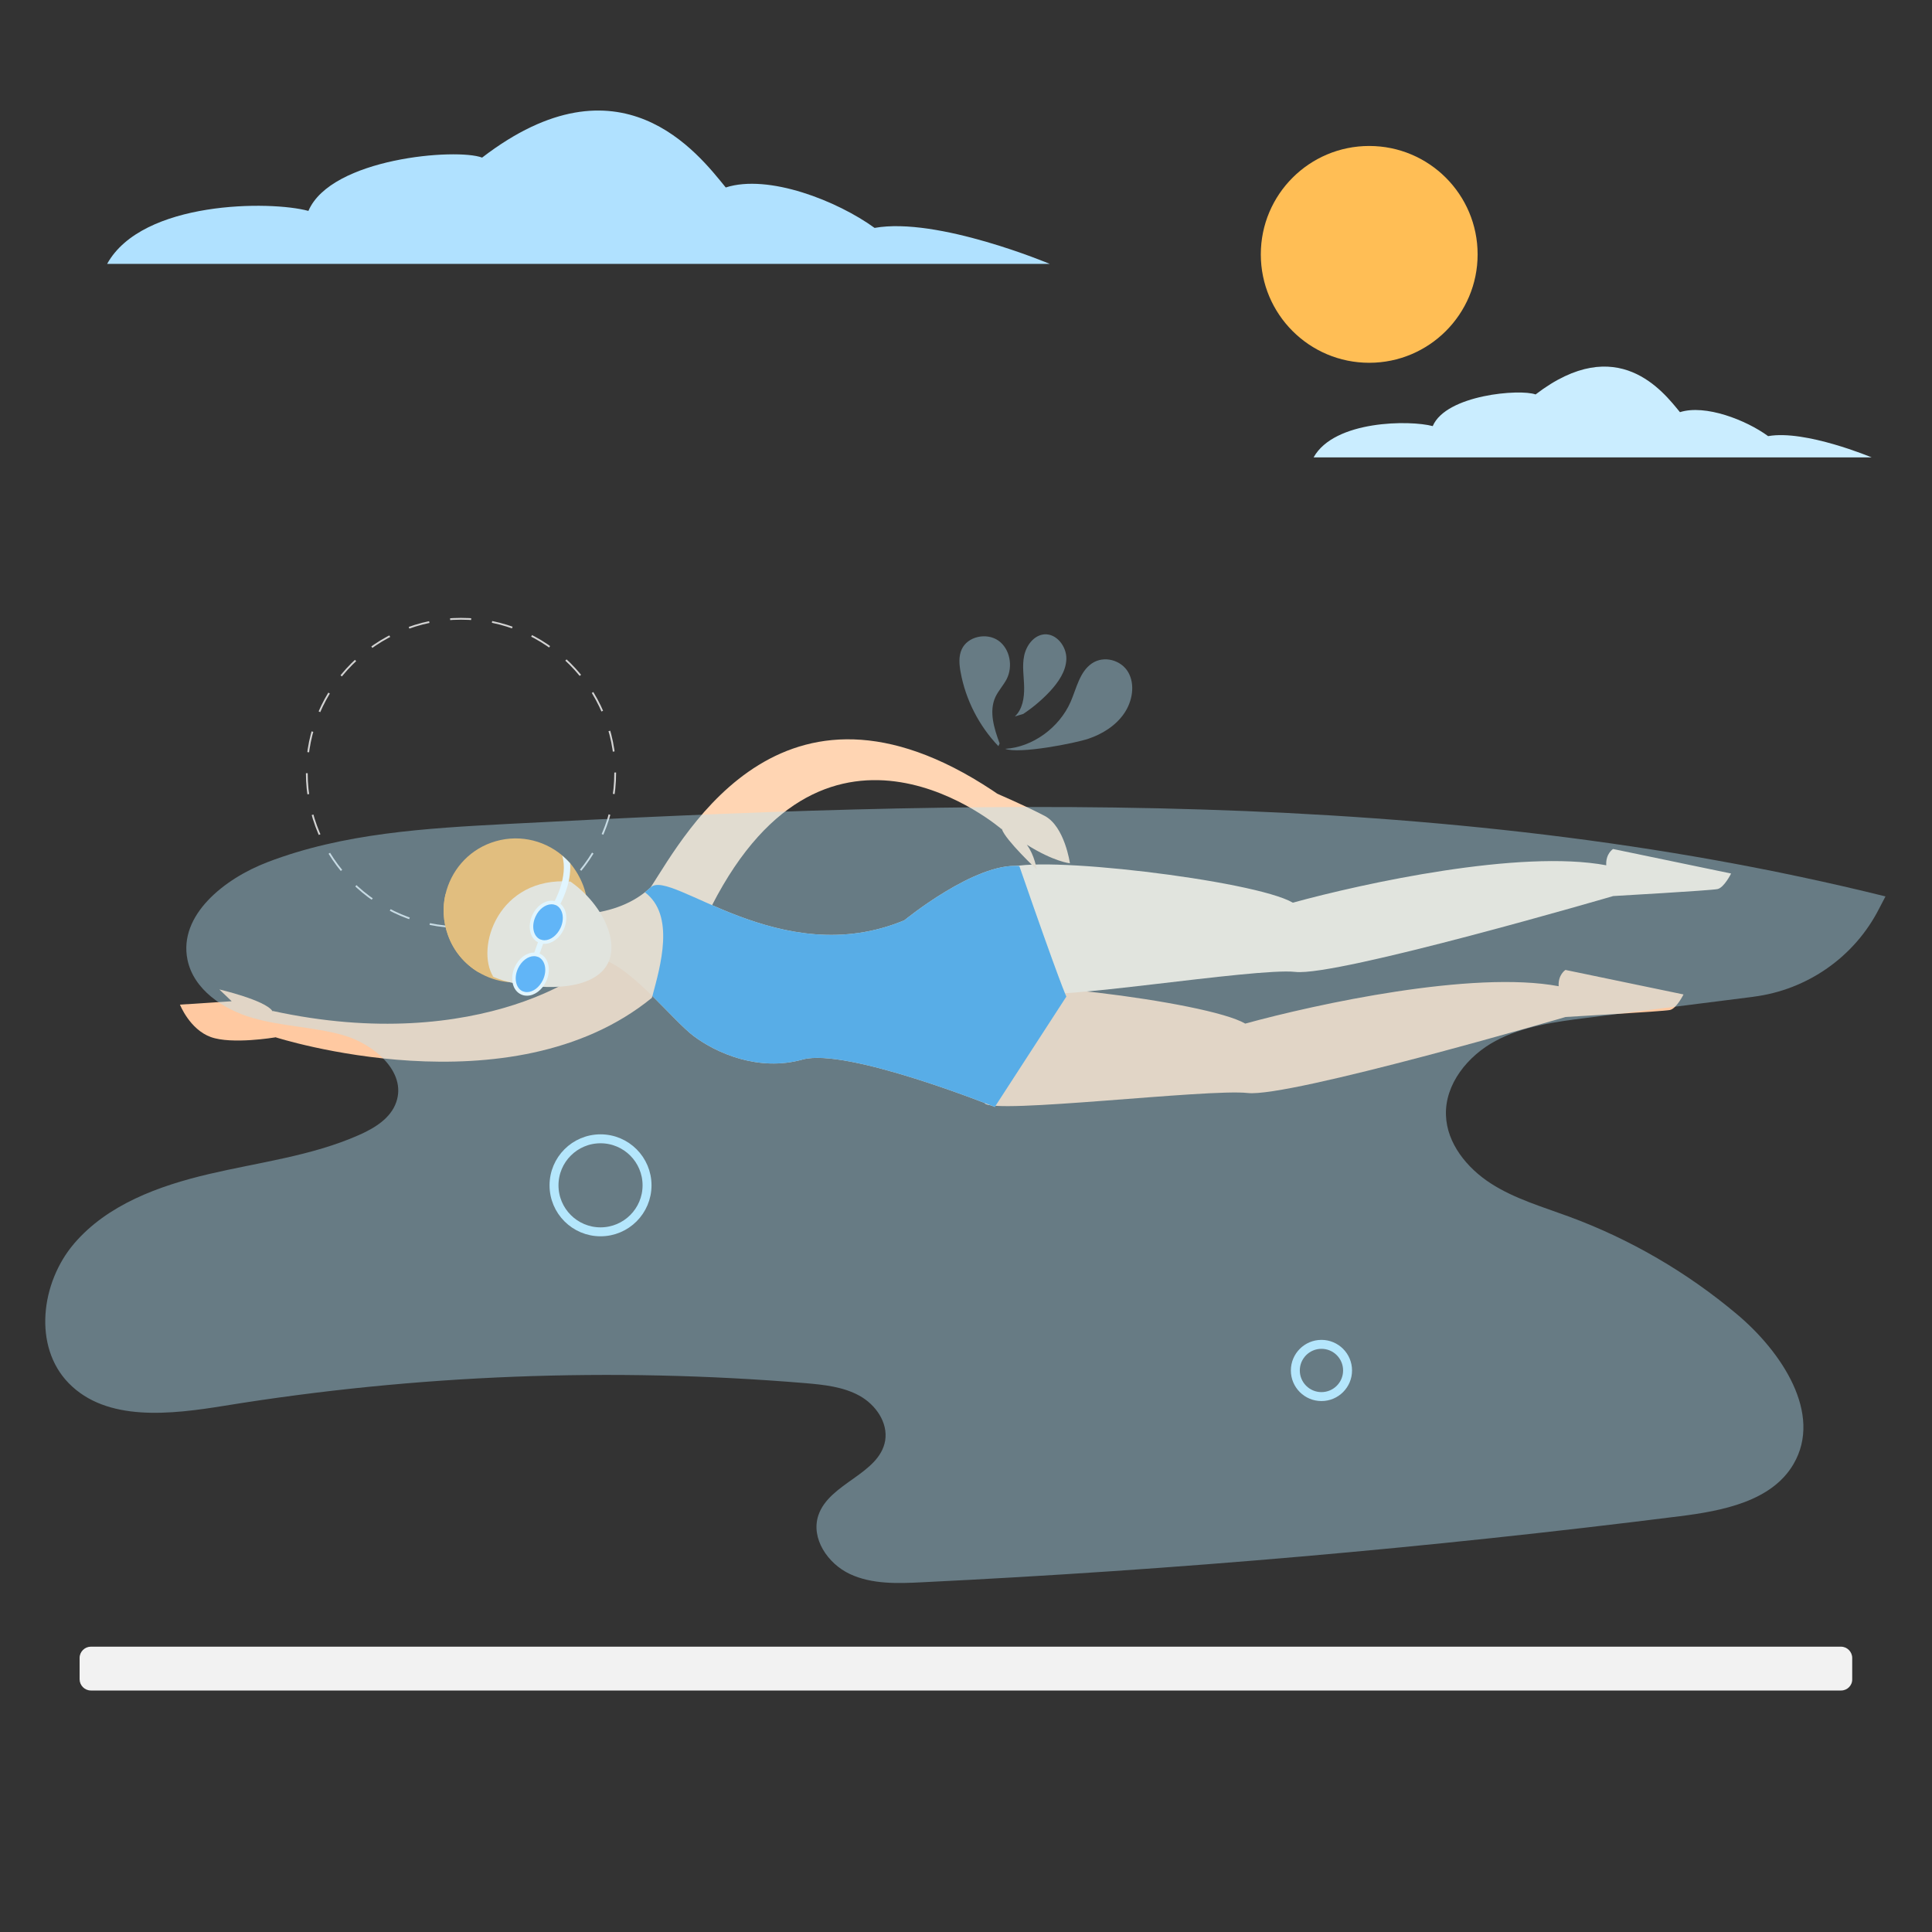 <svg enable-background="new 0 0 1080 1080" viewBox="0 0 1080 1080" xmlns="http://www.w3.org/2000/svg"><rect x="0" y="0" width="1080" height="1080" fill="#333333" stroke="none"/><circle cx="257.7" cy="432.1" fill="none" r="86.2" stroke="#d3d3d3" stroke-dasharray="11.769 11.769" stroke-miterlimit="10"/><path d="m1029.2 945h-978.4c-3.5 0-6.3-2.9-6.3-6.3v-11.9c0-3.5 2.9-6.3 6.3-6.3h978.3c3.5 0 6.3 2.9 6.3 6.3v11.9c.1 3.5-2.8 6.3-6.2 6.3z" fill="#f2f2f2"/><path d="m536.4 553.2c14.5-8.2 138.2 6.4 159.7 19 39.8-10.9 127-29.9 175.2-20.9-.4-6.5 3.8-9.1 3.8-9.1l66 13.7s-3.9 7.9-7.6 8.7c-3.8.8-58.3 3.9-58.3 3.9s-154.4 45.1-177.7 42.5c-22.3-2.5-142.8 12.1-147.1 5.7z" fill="#ffc9a1"/><path d="m363.7 496.1c20-30.9 75.7-134.9 196.6-50.5-.3 13.8-.3 18-.3 18s-97-84.4-162 42.5c-15.5 13.2-34.3-10-34.3-10z" fill="#ffd5b3"/><path d="m335.5 533.5c-.1 7.8-67.3 56.9-183.2 31.6 1.6 14.7 1.6 14.7 1.6 14.7s131.6 42.4 210.5-22c12.8-47.6-28.9-24.3-28.9-24.3z" fill="#ffc9a1"/><path d="m563 485.6c14.5-8.2 138.2 6.4 159.7 19 39.8-10.9 127-29.9 175.2-20.9-.4-6.5 3.8-9.1 3.8-9.1l66 13.7s-3.9 7.9-7.6 8.7c-3.8.8-58.3 3.9-58.3 3.9s-154.4 45.1-177.7 42.4c-22.3-2.5-141.6 17.4-145.9 11z" fill="#ffe3ca"/><path d="m596.1 557.1-40 61.7s-82.9-33.4-107.5-26.5-48.3-3.7-60.8-13.1c-5.5-4.1-14-13.4-23.1-22.4-11.6-11.3-24.2-22.1-33.1-20.9-15.8 2.2-6.7-24.7-6.7-24.7 11.5-.9 24.9-3.9 35.6-12.4 1.1-.9 2.2-1.8 3.3-2.8 11.2-10.6 72.7 47.4 141.8 18.4 0 0 39.5-32.4 64.2-30.3 22.9 66.2 26.3 73 26.3 73z" fill="#ffd5b3"/><path d="m326.1 495.2c7.6 20.9-3.2 44-24.1 51.6-11.9 4.3-24.6 2.7-34.7-3.4-7.6-4.6-13.7-11.7-16.9-20.7-2.7-7.5-3.1-15.4-1.4-22.7 3-12.9 12.2-24.1 25.5-28.9 14.1-5.1 29.1-1.9 39.8 7.1 1.5 1.3 3 2.8 4.4 4.3 3.1 3.7 5.6 8 7.4 12.7z" fill="#ffa42c"/><path d="m300.2 484.6c24.4 4.9 44.7 31.3 41.2 49.2s-29.8 20.7-54.1 15.8c-24.4-4.9-41.2-23.4-37.7-41.3 3.5-18 26.2-28.6 50.6-23.7z" fill="#ffe3ca"/><path d="m318.9 492.8c-40.2-3-53.4 36.9-43.1 53.3l-8.5-2.7c-7.6-4.6-13.7-11.7-16.9-20.7-2.7-7.5-3.1-15.4-1.4-22.7l34.2-25.8c0 .1 23 7.1 35.7 18.6z" fill="#ffa42c"/><path d="m294.6 555.6c-1 0-2-.2-2.9-.6-4.3-2-5.7-8.4-3-14.1 2.1-4.4 6-7.4 9.8-7.4 1 0 2 .2 2.9.6 4.3 2 5.7 8.4 3 14.1-2 4.4-6 7.4-9.8 7.4z" fill="#2a94f4"/><path d="m298.5 534.5c.9 0 1.7.2 2.5.5 3.8 1.8 5 7.5 2.5 12.8-2 4.2-5.6 6.8-8.9 6.8-.9 0-1.7-.2-2.5-.5-3.8-1.8-5-7.5-2.5-12.8 2-4.2 5.6-6.8 8.9-6.8m0-2c-4.2 0-8.5 3.2-10.7 8-2.9 6.3-1.4 13.2 3.5 15.4 1 .5 2.2.7 3.3.7 4.2 0 8.5-3.2 10.7-8 1.4-2.9 1.8-6.1 1.3-8.9-.6-3.1-2.3-5.4-4.7-6.5-1.1-.5-2.2-.7-3.4-.7z" fill="#fff"/><path d="m304.4 526.6c-1 0-2-.2-2.9-.6-4.3-2-5.7-8.4-3-14.1 2.1-4.4 6-7.4 9.8-7.4 1 0 2 .2 2.9.6 2.2 1 3.6 3.1 4.2 5.8.5 2.6.1 5.6-1.2 8.3-2.1 4.4-6 7.4-9.8 7.4z" fill="#2a94f4"/><path d="m308.3 505.5c.9 0 1.7.2 2.5.5 3.8 1.8 5 7.5 2.5 12.8-2 4.2-5.6 6.8-8.9 6.8-.9 0-1.7-.2-2.5-.5-3.8-1.8-5-7.5-2.5-12.8 1.9-4.2 5.6-6.8 8.9-6.8m0-2c-4.2 0-8.5 3.2-10.7 8-2.9 6.3-1.4 13.2 3.5 15.4 1 .5 2.2.7 3.3.7 4.2 0 8.5-3.2 10.7-8 2.9-6.3 1.4-13.2-3.5-15.4-1-.5-2.1-.7-3.3-.7z" fill="#fff"/><path d="m302.3 526.8-2.4 6.7" fill="#2a94f4" stroke="#fff" stroke-miterlimit="10" stroke-width="3"/><path d="m318.7 482.6c.9 11.6-5.5 22.7-5.8 23.4l-3.1-1.8c.1-.2 8-14.1 4.5-25.9 1.5 1.3 3 2.7 4.4 4.3z" fill="#fff"/><path d="m152.3 565.2c-4-6.1-29.7-12.1-29.7-12.1l6.9 6.6-28.9 1.9s5.4 13.8 17.2 18.1 36 .2 36 .2c4.7-2.3-1.5-14.7-1.5-14.7z" fill="#ffc9a1"/><path d="m560.1 463.6c2 6 19.4 22.4 19.4 22.4s-1.1-7.9-5.5-13.8c15.1 9.5 24.1 10.4 24.1 10.4s-2.9-20.6-14.1-26.5c-11.1-5.8-26.1-12.2-26.1-12.2l-4.8 1z" fill="#ffd5b3"/><path d="m596.1 557.1-40 61.7s-82.9-33.4-107.5-26.5-48.3-3.7-60.8-13.1c-5.5-4.1-14-13.4-23.1-22.4 4.4-16.5 12.9-45.2-4.2-58 1.1-.9 2.2-1.8 3.3-2.8 11.2-10.6 72.7 47.4 141.8 18.4 0 0 39.5-32.4 64.2-30.3 22.9 66.2 26.3 73 26.3 73z" fill="#1a87d8"/><path d="m1054 501.1c-250.4-62.1-512.6-54-770.4-40.5-45.5 2.4-91.8 5.1-134.2 21.4-24 9.2-49.7 29.6-44.6 54.5 3.4 16.6 19.8 27.7 36.3 32.5s34 5 50.5 9.6c17.4 4.9 35.8 20.6 29.9 37.5-3.1 9.1-12.2 14.6-21.1 18.5-26.3 11.6-55.5 15.1-83.6 21.7s-56.8 17.1-75.4 38.9-23 57.5-3 78c21.3 21.8 57.1 17.5 87.3 12.6 107.1-17.4 216.4-21.6 324.6-12.6 10.4.9 21 2 30.1 7s16.1 15 14.4 25.2c-3.3 18.7-31.2 23.6-37.3 41.6-4.4 12.9 5.2 27.1 17.6 32.9s26.8 5.3 40.5 4.6c141.5-6.9 282.7-19.2 423.3-36.9 24.1-3 51.6-8.4 63.7-29.2 16.4-28.1-6.6-62.7-31.6-83.7-27.8-23.4-59.7-42-93.9-54.6-14.9-5.5-30.5-10-43.8-18.6s-24.5-22.4-25-38.1c-.6-17.4 12.2-33.2 27.7-41.5s33.5-10.7 51-12.9c30.8-3.9 61.7-7.8 92.5-11.7.2 0 .4 0 .6-.1 30.2-3.8 56.6-22.3 70.3-49.2z" fill="#b4e6fc" opacity=".4"/><path d="m572 399.1c5.4-3.6 10.4-7.8 14.9-12.6 4.7-5.1 9-11.2 9.2-18.1s-5.4-14.3-12.3-13.8c-5.9.5-10.1 6.2-11.3 12s-.1 11.7 0 17.6-.9 12.3-5.2 16.3" fill="#b4e6fc" opacity=".4"/><path d="m771.3 255.7h275s-37.1-15.6-57.9-11.9c-12.3-9-35.1-17.9-49.3-13.4-9.2-11.2-34.8-45.1-80.7-9.9-8.5-3.2-50 .1-57.5 17.7-12.5-3.4-55-3.4-66.6 17.5z" fill="#caedff"/><path d="m122.3 147.5h464.5s-62.7-26.4-97.9-20.1c-20.8-15.1-59.3-30.3-83.2-22.6-15.5-19-58.9-76.1-136.2-16.7-14.3-5.4-84.4.2-97.1 29.8-21.1-5.8-92.9-5.8-112.5 29.6z" fill="#b0e1ff"/><circle cx="765.4" cy="142.2" fill="#ffbe55" r="60.6"/><path d="m558.1 417.1c-10.8-11.3-18.3-25.9-21.1-41.3-.8-4.3-1.2-8.9.6-12.8 3.3-7.3 13.9-9.5 20.5-4.9 6.5 4.6 8.3 14.4 4.6 21.6-1.8 3.4-4.5 6.3-6.2 9.8-3.8 8.1-.8 17.7 2.3 26.1" fill="#b4e6fc" opacity=".4"/><path d="m561.9 418.6c15.2-.9 30.2-11.7 36.6-26.3 3.3-7.6 5-16.7 11.8-21.4s16.5-1.9 20.4 4.9 2.4 16.2-2.3 23c-4.7 6.9-12.2 11.5-19.8 14.1s-38.8 8.7-46.7 5.7" fill="#b4e6fc" opacity=".4"/><g fill="none" stroke="#b4e6fc" stroke-miterlimit="10" stroke-width="5"><circle cx="738.7" cy="766.1" r="14.6"/><circle cx="335.7" cy="662.6" r="26"/></g></svg>